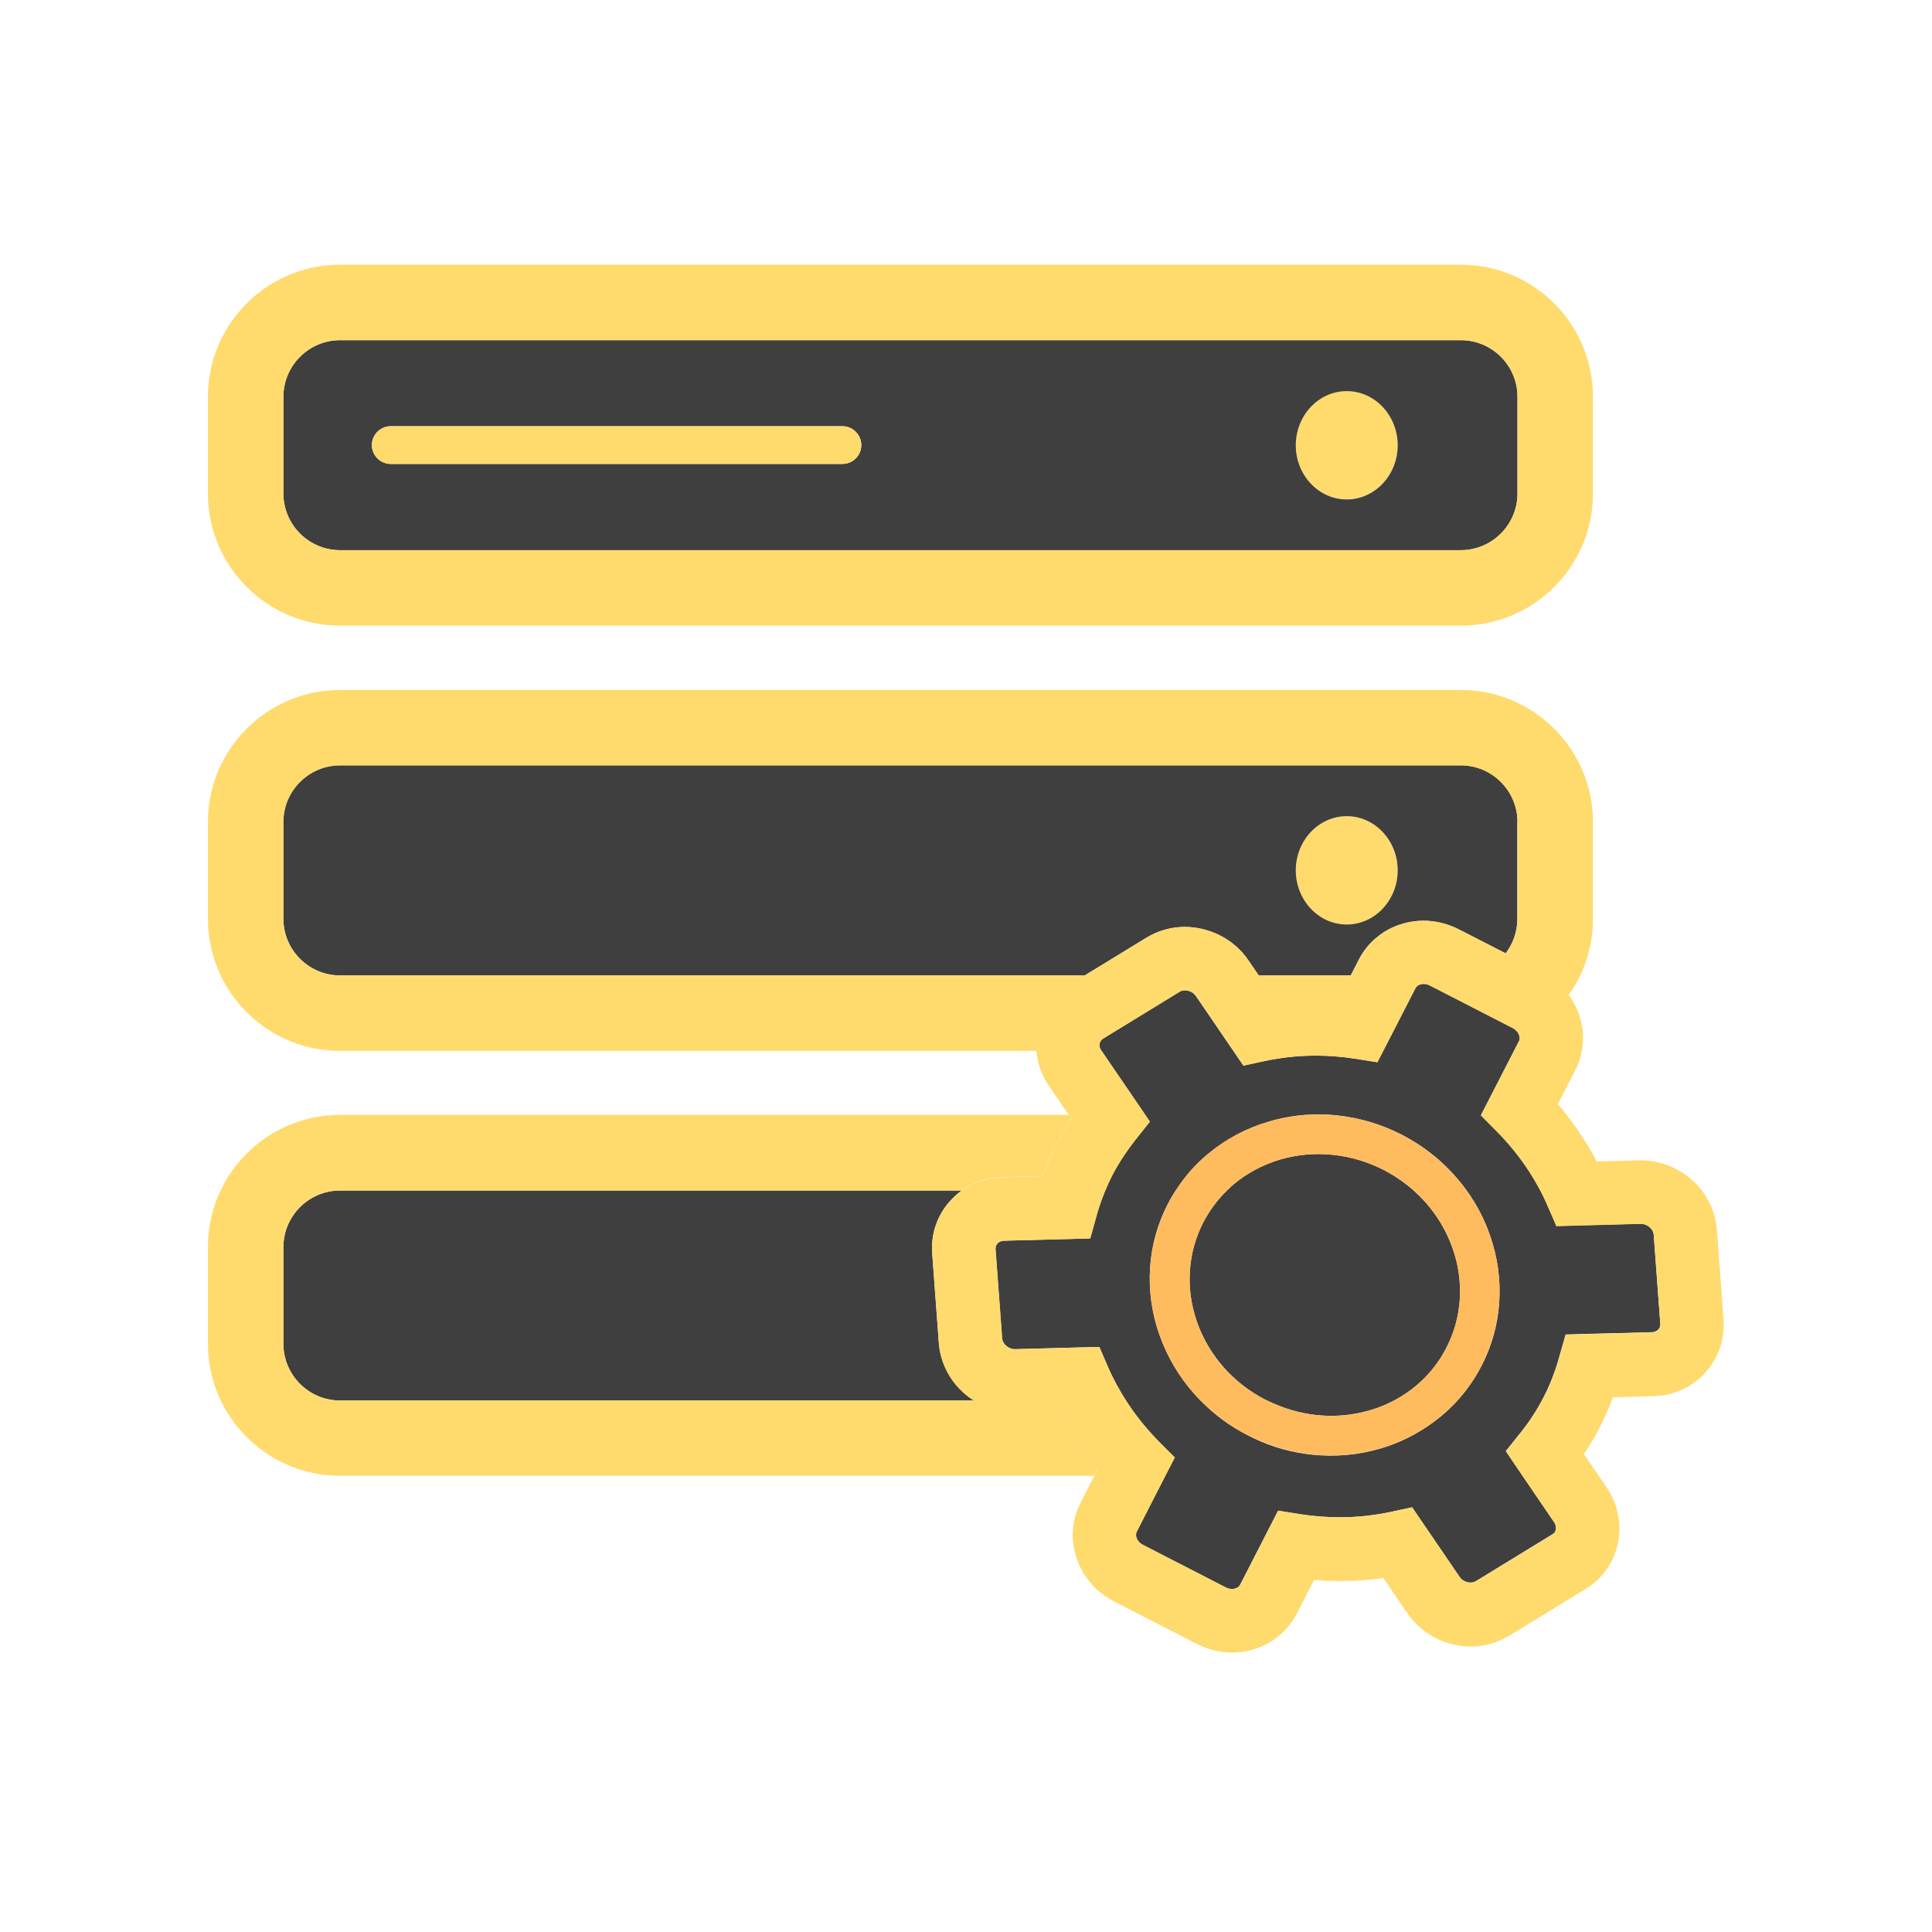 <!-- <svg width="40" height="32" viewBox="0 0 40 32" fill="none" xmlns="http://www.w3.org/2000/svg">
<path opacity="0.15" fill-rule="evenodd" clip-rule="evenodd" d="M3 1C1.89543 1 1 1.89543 1 3V28C1 29.1046 1.89543 30 3 30H37C38.1046 30 39 29.1046 39 28V3C39 1.89543 38.1046 1 37 1H3ZM36 9H4V28H36V9Z" fill="url(#paint0_linear)"/>
<path d="M37.6172 0.375H2.38281C1.06903 0.375 0 1.44403 0 2.75781V29.2422C0 30.556 1.06903 31.625 2.38281 31.625H37.6172C38.931 31.625 40 30.556 40 29.2422V2.75781C40 1.44403 38.931 0.375 37.6172 0.375ZM38.4375 29.2422C38.4375 29.6945 38.0695 30.0625 37.6172 30.0625H2.38281C1.93054 30.0625 1.5625 29.6945 1.5625 29.2422V2.75781C1.5625 2.30554 1.93054 1.9375 2.38281 1.9375H37.6172C38.0695 1.9375 38.4375 2.30554 38.4375 2.75781V29.2422Z" fill="url(#paint1_linear)"/>
<path d="M14.9219 5.79156H35.0781C35.5096 5.79156 35.8594 5.44183 35.8594 5.01031C35.8594 4.5791 35.5096 4.22906 35.0781 4.22906H14.9219C14.4904 4.22906 14.1406 4.5791 14.1406 5.01031C14.1406 5.44183 14.4904 5.79156 14.9219 5.79156Z" fill="url(#paint2_linear)"/>
<path d="M3.99231 5.3094C4.01184 5.3564 4.03595 5.40157 4.06403 5.44368C4.0921 5.48671 4.12506 5.52669 4.16107 5.56239C4.30634 5.70857 4.50775 5.79158 4.71313 5.79158C4.76471 5.79158 4.81567 5.7867 4.86633 5.77663C4.91638 5.76656 4.96552 5.7516 5.01251 5.73207C5.05951 5.71254 5.10468 5.68843 5.14679 5.66035C5.18982 5.63136 5.2298 5.5984 5.2655 5.5627C5.30243 5.52669 5.33447 5.48671 5.36316 5.44398C5.39154 5.40157 5.41565 5.3564 5.43518 5.3094C5.45471 5.2618 5.46967 5.21266 5.47974 5.16322C5.48981 5.11256 5.49438 5.06099 5.49438 5.01033C5.49438 4.95937 5.48981 4.90779 5.47974 4.85805C5.46967 4.808 5.45471 4.75856 5.43518 4.71187C5.41565 4.66426 5.39154 4.61879 5.36316 4.57668C5.33447 4.53365 5.30243 4.49397 5.2655 4.45796C5.2298 4.42195 5.18982 4.3893 5.14679 4.36092C5.10468 4.33284 5.05951 4.30873 5.01251 4.2892C4.96552 4.26967 4.91638 4.25471 4.86633 4.24464C4.76563 4.2242 4.66187 4.2242 4.56085 4.24464C4.5108 4.25471 4.46167 4.26967 4.41498 4.2892C4.36707 4.30873 4.3219 4.33284 4.27979 4.36092C4.23676 4.3893 4.19678 4.42195 4.16107 4.45796C4.12506 4.49397 4.0921 4.53365 4.06403 4.57668C4.03595 4.61879 4.01184 4.66426 3.99231 4.71187C3.97278 4.75856 3.95782 4.808 3.94775 4.85805C3.93738 4.90779 3.93188 4.95937 3.93188 5.01033C3.93188 5.06099 3.93738 5.11256 3.94775 5.16322C3.95782 5.21266 3.97278 5.2618 3.99231 5.3094Z" fill="url(#paint3_linear)"/>
<path d="M7.11731 5.3094C7.13684 5.3564 7.16095 5.40157 7.18903 5.44368C7.2171 5.48671 7.25006 5.52669 7.28607 5.56239C7.43134 5.70857 7.63275 5.79158 7.83813 5.79158C7.88971 5.79158 7.94067 5.7867 7.99133 5.77663C8.04138 5.76656 8.09052 5.7516 8.13751 5.73207C8.18451 5.71254 8.22968 5.68843 8.27179 5.66035C8.31482 5.63136 8.3548 5.5984 8.39142 5.5627C8.42743 5.52669 8.45947 5.48671 8.48816 5.44398C8.51654 5.40157 8.54065 5.3564 8.56018 5.3094C8.57971 5.2618 8.59467 5.21266 8.60474 5.16322C8.61481 5.11256 8.61938 5.06099 8.61938 5.01033C8.61938 4.95937 8.61481 4.90779 8.60474 4.85805C8.59467 4.808 8.57971 4.75856 8.56018 4.71187C8.54065 4.66426 8.51654 4.61879 8.48816 4.57668C8.45947 4.53365 8.42743 4.49397 8.39142 4.45796C8.3548 4.42195 8.31482 4.3893 8.27179 4.36092C8.22968 4.33284 8.18451 4.30873 8.13751 4.2892C8.09052 4.26967 8.04138 4.25471 7.99133 4.24464C7.89063 4.2242 7.78687 4.2242 7.68585 4.24464C7.6358 4.25471 7.58667 4.26967 7.53998 4.2892C7.49207 4.30873 7.4469 4.33284 7.40479 4.36092C7.36176 4.3893 7.32178 4.42195 7.28607 4.45796C7.25006 4.49397 7.2171 4.53365 7.18903 4.57668C7.16095 4.61879 7.13684 4.66426 7.11731 4.71187C7.09778 4.75856 7.08282 4.808 7.07275 4.85805C7.06238 4.90779 7.05688 4.95937 7.05688 5.01033C7.05688 5.06099 7.06238 5.11256 7.07275 5.16322C7.08282 5.21266 7.09778 5.2618 7.11731 5.3094Z" fill="url(#paint4_linear)"/>
<path d="M10.2423 5.3094C10.2618 5.3564 10.2859 5.40157 10.314 5.44368C10.3421 5.48671 10.3751 5.52669 10.4111 5.56239C10.4468 5.5984 10.4868 5.63136 10.5298 5.66005C10.5719 5.68843 10.6171 5.71254 10.665 5.73207C10.7117 5.7516 10.7608 5.76656 10.8109 5.77663C10.8609 5.7867 10.9125 5.79128 10.9631 5.79128C11.0147 5.79128 11.0657 5.7867 11.1163 5.77663C11.1664 5.76656 11.2155 5.7516 11.2625 5.73207C11.3095 5.71254 11.3547 5.68843 11.3977 5.66005C11.4398 5.63136 11.4798 5.5984 11.5164 5.56239C11.5524 5.52669 11.5845 5.48671 11.6132 5.44368C11.6415 5.40157 11.6656 5.3564 11.6852 5.3094C11.7047 5.2618 11.7197 5.21266 11.7297 5.16322C11.7398 5.11256 11.7444 5.06099 11.7444 5.01003C11.7444 4.95937 11.7398 4.90779 11.7297 4.85774C11.7197 4.80769 11.7047 4.75856 11.6852 4.71187C11.6656 4.66396 11.6415 4.61879 11.6132 4.57668C11.5845 4.53365 11.5524 4.49367 11.5164 4.45796C11.4798 4.42195 11.4398 4.38899 11.3977 4.36092C11.3547 4.33284 11.3095 4.30873 11.2625 4.2892C11.2155 4.26967 11.1664 4.25471 11.1163 4.24464C11.0156 4.2242 10.9119 4.2242 10.8109 4.24464C10.7608 4.25471 10.7117 4.26967 10.665 4.2892C10.6171 4.30873 10.5719 4.33284 10.5298 4.36092C10.4868 4.38899 10.4468 4.42195 10.4111 4.45796C10.3751 4.49367 10.3421 4.53365 10.314 4.57668C10.2859 4.61879 10.2618 4.66396 10.2423 4.71187C10.2228 4.75856 10.2078 4.80769 10.1978 4.85774C10.1874 4.90779 10.1819 4.95937 10.1819 5.01003C10.1819 5.06099 10.1874 5.11256 10.1978 5.16322C10.2078 5.21266 10.2228 5.2618 10.2423 5.3094Z" fill="url(#paint5_linear)"/>
<path d="M22.7154 13.739C22.344 13.5192 21.8649 13.6425 21.6452 14.0139L17.0099 21.8524C16.7901 22.2238 16.9131 22.7029 17.2845 22.9223C17.4093 22.9962 17.5464 23.0316 17.6816 23.0316C17.9486 23.0316 18.2089 22.8942 18.3548 22.6477L22.9901 14.8092C23.2098 14.4378 23.0868 13.9587 22.7154 13.739Z" fill="url(#paint6_linear)"/>
<path d="M12.9769 16.0351V15.2462C12.9769 14.8095 13.3321 14.454 13.7688 14.454H13.7798C14.2113 14.454 14.561 14.1042 14.561 13.6727C14.561 13.2415 14.2113 12.8915 13.7798 12.8915H13.7688C12.4706 12.8915 11.4144 13.948 11.4144 15.2462V16.0351C11.4144 16.3192 11.2978 16.5963 11.0946 16.795L10.0823 17.7853C9.93305 17.9312 9.84852 18.1307 9.8473 18.3395C9.84638 18.5482 9.92878 18.7487 10.0765 18.8964L11.108 19.9276C11.307 20.1263 11.4174 20.3906 11.4196 20.6719L11.4251 21.4907C11.4342 22.7801 12.4904 23.8293 13.7798 23.8293C14.2113 23.8293 14.561 23.4792 14.561 23.048C14.561 22.6165 14.2113 22.2668 13.7798 22.2668C13.3458 22.2668 12.9906 21.9137 12.9876 21.48L12.9821 20.6613C12.9772 19.9664 12.7037 19.3133 12.2127 18.8226L11.7397 18.3499L12.1874 17.9119C12.6891 17.4209 12.9769 16.737 12.9769 16.0351Z" fill="url(#paint7_linear)"/>
<path d="M27.023 20.6857V21.4745C27.023 21.9113 26.6678 22.2668 26.2311 22.2668H26.2201C25.7886 22.2668 25.4388 22.6165 25.4388 23.048C25.4388 23.4792 25.7886 23.8293 26.2201 23.8293H26.2311C27.5293 23.8293 28.5855 22.7728 28.5855 21.4745V20.6857C28.5855 20.4016 28.7021 20.1245 28.9053 19.9258L29.9176 18.9355C30.0668 18.7896 30.1514 18.59 30.1523 18.3813C30.1535 18.1725 30.0711 17.972 29.9234 17.8243L28.8919 16.7932C28.6929 16.5945 28.5821 16.3299 28.5803 16.0488L28.5745 15.23C28.5657 13.9407 27.5095 12.8918 26.2201 12.8918C25.7886 12.8918 25.4388 13.2415 25.4388 13.673C25.4388 14.1042 25.7886 14.4543 26.2201 14.4543C26.6537 14.4543 27.0093 14.8071 27.012 15.2407L27.0178 16.0595C27.0227 16.7541 27.2958 17.4072 27.7872 17.8982L28.2602 18.3709L27.8125 18.8088C27.3108 19.2996 27.023 19.9838 27.023 20.6857Z" fill="url(#paint8_linear)"/>
<path d="M36.0443 8.13531H3.95569C3.52417 8.13531 3.17444 8.48535 3.17444 8.91656V27.6666C3.17444 28.0981 3.52417 28.4478 3.95569 28.4478H13.2553C13.6868 28.4478 14.0366 28.0981 14.0366 27.6666C14.0366 27.2354 13.6868 26.8853 13.2553 26.8853H4.73694V9.69781H35.2631V26.8853H19.5312C19.0997 26.8853 18.75 27.2354 18.75 27.6666C18.75 28.0981 19.0997 28.4478 19.5312 28.4478H36.0443C36.4758 28.4478 36.8256 28.0981 36.8256 27.6666V8.91656C36.8256 8.48535 36.4758 8.13531 36.0443 8.13531Z" fill="url(#paint9_linear)"/>
<defs>
<linearGradient id="paint0_linear" x1="3.15333" y1="1" x2="26.6886" y2="35.0542" gradientUnits="userSpaceOnUse">
<stop offset="0.259336" stop-color="#FFDB6E"/>
<stop offset="1" stop-color="#FFBC5E"/>
</linearGradient>
<linearGradient id="paint1_linear" x1="2.26667" y1="0.375001" x2="27.8327" y2="36.511" gradientUnits="userSpaceOnUse">
<stop offset="0.259336" stop-color="#FFDB6E"/>
<stop offset="1" stop-color="#FFBC5E"/>
</linearGradient>
<linearGradient id="paint2_linear" x1="15.3714" y1="4.22906" x2="15.5472" y2="6.9288" gradientUnits="userSpaceOnUse">
<stop offset="0.259336" stop-color="#FFDB6E"/>
<stop offset="1" stop-color="#FFBC5E"/>
</linearGradient>
<linearGradient id="paint3_linear" x1="4.02043" y1="4.22931" x2="5.36917" y2="5.71887" gradientUnits="userSpaceOnUse">
<stop offset="0.259336" stop-color="#FFDB6E"/>
<stop offset="1" stop-color="#FFBC5E"/>
</linearGradient>
<linearGradient id="paint4_linear" x1="7.14543" y1="4.22931" x2="8.49417" y2="5.71887" gradientUnits="userSpaceOnUse">
<stop offset="0.259336" stop-color="#FFDB6E"/>
<stop offset="1" stop-color="#FFBC5E"/>
</linearGradient>
<linearGradient id="paint5_linear" x1="10.2704" y1="4.22931" x2="11.6189" y2="5.71884" gradientUnits="userSpaceOnUse">
<stop offset="0.259336" stop-color="#FFDB6E"/>
<stop offset="1" stop-color="#FFBC5E"/>
</linearGradient>
<linearGradient id="paint6_linear" x1="17.2521" y1="13.6301" x2="25.0143" y2="19.281" gradientUnits="userSpaceOnUse">
<stop offset="0.259336" stop-color="#FFDB6E"/>
<stop offset="1" stop-color="#FFBC5E"/>
</linearGradient>
<linearGradient id="paint7_linear" x1="10.1144" y1="12.8915" x2="17.4785" y2="16.3959" gradientUnits="userSpaceOnUse">
<stop offset="0.259336" stop-color="#FFDB6E"/>
<stop offset="1" stop-color="#FFBC5E"/>
</linearGradient>
<linearGradient id="paint8_linear" x1="25.7059" y1="12.8918" x2="33.0696" y2="16.3959" gradientUnits="userSpaceOnUse">
<stop offset="0.259336" stop-color="#FFDB6E"/>
<stop offset="1" stop-color="#FFBC5E"/>
</linearGradient>
<linearGradient id="paint9_linear" x1="5.08133" y1="8.13532" x2="19.9152" y2="35.2721" gradientUnits="userSpaceOnUse">
<stop offset="0.259336" stop-color="#FFDB6E"/>
<stop offset="1" stop-color="#FFBC5E"/>
</linearGradient>
</defs>
</svg> -->
<svg viewBox="0 0 1024 1024" class="icon" version="1.1" xmlns="http://www.w3.org/2000/svg" fill="#000000"><g id="SVGRepo_bgCarrier" stroke-width="0"></g><g id="SVGRepo_tracerCarrier" stroke-linecap="round" stroke-linejoin="round"></g><g id="SVGRepo_iconCarrier"><path d="M686.8 235.9a27 28.7 0 1 0 54 0 27 28.7 0 1 0-54 0Z" fill="#FFDB6E"></path><path d="M686.8 461.3a27 28.7 0 1 0 54 0 27 28.7 0 1 0-54 0Z" fill="#FFDB6E"></path><path d="M774.3 180.3H180.2c-16.5 0-30 13.5-30 30v51.3c0 16.5 13.5 30 30 30h594.1c16.5 0 30-13.5 30-30v-51.3c0-16.6-13.5-30-30-30z m-327.8 65.6H207.1c-5.5 0-10-4.5-10-10s4.5-10 10-10h239.4c5.5 0 10 4.5 10 10s-4.5 10-10 10z m267.3 18.8c-14.9 0-27-12.9-27-28.7s12.1-28.7 27-28.7 27 12.9 27 28.7-12.1 28.7-27 28.7zM804.3 435.6c0-16.5-13.5-30-30-30H180.2c-16.5 0-30 13.5-30 30V487c0 16.5 13.5 30 30 30h394.7l32.7-20c5.9-3.6 12.7-5.6 19.7-5.7h0.7c6.4 0 12.9 1.6 18.6 4.5 6.1 3.1 11.3 7.7 15.1 13.3l5.4 7.9h48.8l4.3-8.4c2.4-4.7 5.7-8.8 9.9-12.1 3.9-3.2 8.4-5.5 13.3-6.9 3.6-1.1 7.4-1.6 11.1-1.6 6.4 0 12.8 1.6 18.5 4.5l25 12.8c3.9-5.1 6.2-11.4 6.2-18.3v-51.4zM713.8 490c-14.9 0-27-12.9-27-28.7s12.1-28.7 27-28.7 27 12.9 27 28.7-12.1 28.7-27 28.7z" fill="#403f3f"></path><path d="M774.3 140.3H180.2c-38.6 0-70 31.4-70 70v51.3c0 38.6 31.4 70 70 70h594.1c38.6 0 70-31.4 70-70v-51.3c0-38.6-31.4-70-70-70z m30 121.3c0 16.5-13.5 30-30 30H180.2c-16.5 0-30-13.5-30-30v-51.3c0-16.5 13.5-30 30-30h594.1c16.5 0 30 13.5 30 30v51.3z" fill="#FFDB6E"></path><path d="M446.5 225.9H207.1c-5.5 0-10 4.5-10 10s4.5 10 10 10h239.4c5.5 0 10-4.5 10-10s-4.5-10-10-10z" fill="#FFDB6E"></path><path d="M504.5 731.1c-4-5.8-6.4-12.4-6.9-19.4l-3.5-47.3c-0.8-10.4 2.6-20.3 9.5-27.9 1.9-2.1 3.9-3.9 6.1-5.5H180.2c-16.5 0-30 13.5-30 30v51.3c0 16.5 13.5 30 30 30h336.1c-4.7-2.9-8.7-6.7-11.8-11.2z" fill="#403f3f"></path><path d="M569.8 762.3c-3.1-4.6-5.9-9.4-8.5-14.3l-22.4 0.6h-1c-6.4 0-12.8-1.5-18.5-4.5-1.1-0.5-2.1-1.1-3.1-1.8H180.2c-16.5 0-30-13.5-30-30V661c0-16.5 13.5-30 30-30h329.5c1.9-1.4 4-2.6 6.2-3.6 4.8-2.2 10-3.4 15.4-3.5l21.3-0.6c0.4-1.1 0.8-2.1 1.2-3.2 1.7-4.2 3.5-8.4 5.6-12.3 2.5-4.9 5.4-9.8 8.6-14.6l-1.5-2.3H180.2c-38.6 0-70 31.4-70 70v51.3c0 38.6 31.4 70 70 70h399.7l2-3.9c-4.4-5-8.4-10.4-12.1-16z" fill="#FFDB6E"></path><path d="M769.9 661.6c-3.2-9-8-17.2-14.4-24.4-2-2.2-4-4.2-6.2-6.2-4.8-4.2-10.1-7.9-15.9-10.9-8.4-4.3-17.4-7-26.7-8-9.6-1-19.1-0.2-28.3 2.5-4.7 1.4-9.1 3.2-13.3 5.5-3.9 2.1-7.7 4.6-11.1 7.5-1.3 1.1-2.5 2.2-3.7 3.4-5.1 5-9.3 10.7-12.6 17-4 7.9-6.4 16.3-7 25.2-0.7 9.2 0.6 18.4 3.7 27.4 3.2 9 8 17.2 14.4 24.4 6.2 7 13.7 12.7 22.1 17 0.2 0.1 0.4 0.2 0.7 0.3 8.3 4.1 17 6.7 26.1 7.7 9.6 1 19.1 0.2 28.3-2.5 4.5-1.3 8.7-3 12.7-5.1 4.2-2.2 8.1-4.8 11.7-7.8 6.8-5.7 12.3-12.5 16.3-20.4 4-7.9 6.4-16.3 7-25.2 0.6-9.2-0.6-18.4-3.8-27.4z" fill="#403f3f"></path><path d="M876.5 654.4c-0.1-2-1.6-3.9-3.6-5-1-0.5-2.1-0.8-3.2-0.8l-26.4 0.7-18.4 0.5-0.7-1.7-3.8-8.7c-1.6-3.8-3.4-7.4-5.4-11-5.8-10.4-13-20-21.5-28.6l-7.8-7.9-0.8-0.8L805 552c0.4-0.7 0.5-1.5 0.4-2.3-0.2-1.8-1.6-3.7-3.6-4.8l-44-22.6c-1-0.5-2.1-0.8-3.2-0.8-2 0-3.7 0.9-4.4 2.3l-17 33.1-3.2 6.1-12-1.9c-6.9-1.1-13.9-1.6-20.8-1.6-9.1 0-18.3 1-27.1 2.9l-11.1 2.4-5.3-7.8-19.8-29c-0.7-1-1.6-1.8-2.6-2.3-1-0.5-2.2-0.8-3.3-0.8-1.1 0-2.1 0.3-2.9 0.8l-40.5 24.8c-1 0.6-1.6 1.4-1.8 2.5-0.3 1.3 0 2.6 0.9 3.9l0.2 0.2 23.2 34 2.3 3.4-7.7 9.7c-4.1 5.2-7.7 10.6-10.8 16.1-0.6 1-1.1 2-1.6 3-1.3 2.5-2.5 5.2-3.6 7.9-1.8 4.3-3.3 8.7-4.6 13.3l-3.3 11.9-45.5 1.2c-1.5 0-2.8 0.6-3.7 1.5-0.7 0.8-1 1.8-1 2.9l3.5 47.3c0.1 2 1.6 3.9 3.6 5 1 0.5 2.1 0.8 3.2 0.8l44.7-1.2 4.5 10.4c2.7 6.3 6 12.3 9.7 18.1 4.6 7.1 9.9 13.8 15.8 20 0.5 0.5 1 1 1.4 1.5l8.6 8.6-5.1 9.9-15 29.3c-0.7 1.4-0.4 2.8-0.1 3.6 0.6 1.5 1.7 2.7 3.3 3.5l44 22.6c1 0.5 2.1 0.8 3.2 0.8 2 0 3.7-0.9 4.4-2.3l20.1-39.2 12 1.9c6.9 1.1 13.9 1.6 20.8 1.6 9.1 0 18.3-1 27.1-2.9l11.1-2.4 25.1 36.8c0.7 1 1.6 1.8 2.6 2.3 1 0.5 2.2 0.8 3.3 0.8 1.1 0 2.1-0.3 2.9-0.8l40.5-24.8c1-0.6 1.6-1.4 1.8-2.5 0.3-1.6-0.3-3-0.9-3.9l-20.9-30.7-4.7-7 7.2-9 0.5-0.6c4.9-6.1 9-12.5 12.4-19.1 2.3-4.4 4.3-9.2 6-14.1 0.8-2.3 1.6-4.7 2.2-7.1l3.4-11.9 14.4-0.4 31.1-0.8c1.5 0 2.8-0.6 3.7-1.5 0.7-0.8 1-1.8 1-2.9l-3.5-47.3zM661.3 760.7c-9.4-4.8-17.8-11-25-18.4-1.1-1.1-2.1-2.2-3.2-3.4-8.3-9.3-14.5-19.9-18.6-31.5-4.1-11.7-5.7-23.7-4.9-35.8 0.8-11.7 3.9-22.9 9.3-33.3 1.3-2.6 2.7-5 4.3-7.4 2.5-3.8 5.3-7.5 8.3-10.9 2.8-3.1 5.8-6 9-8.6 9.3-7.7 20-13.4 31.9-16.9 6.5-1.9 13.1-3.1 19.8-3.6 4.4-0.3 8.8-0.3 13.3 0l3.3 0.3c11.9 1.3 23.4 4.7 34.1 10.2 9.5 4.9 18 11.1 25.3 18.7 1 1 1.9 2 2.9 3.1 2.3 2.6 4.4 5.2 6.4 8 5.2 7.2 9.3 15.1 12.2 23.5 4.1 11.7 5.7 23.7 4.9 35.8-0.8 11.7-3.9 22.9-9.3 33.3-3.5 6.8-7.8 13-12.9 18.6-2.7 3-5.6 5.7-8.7 8.3-5.6 4.6-11.7 8.5-18.2 11.7-4.4 2.1-8.9 3.9-13.7 5.3-11.8 3.5-24.1 4.6-36.4 3.3-10.7-1.1-21-4-30.7-8.6-1.1-0.6-2.2-1.1-3.4-1.7z" fill="#403f3f"></path><path d="M913.5 699.2l-3.5-47.3c-0.5-6.9-2.9-13.6-6.9-19.4-3.8-5.5-9-10-14.9-13-5.7-2.9-12.1-4.5-18.5-4.5h-1l-22.4 0.6c-5.7-10.8-12.6-21-20.6-30.4l9.2-17.9c2.4-4.7 3.8-9.8 4.1-15.1 0.3-5-0.5-10-2.2-14.8-1.3-3.6-3.1-7-5.3-10.1 8.1-11.4 12.8-25.3 12.8-40.3v-51.3c0-38.6-31.4-70-70-70H180.2c-38.6 0-70 31.4-70 70V487c0 38.6 31.4 70 70 70h369.1c0.1 1.4 0.3 2.7 0.6 4.1 1 5.2 3.1 10.1 6.1 14.5l10.5 15.4 1.5 2.3c-3.2 4.8-6.1 9.6-8.6 14.6-2 3.9-3.9 8.1-5.6 12.3-0.4 1.1-0.8 2.1-1.2 3.2l-21.3 0.6c-5.4 0.1-10.6 1.3-15.4 3.5-2.2 1-4.3 2.2-6.2 3.6-2.2 1.6-4.3 3.4-6.1 5.5-6.9 7.7-10.3 17.6-9.5 27.9l3.5 47.3c0.5 6.9 2.9 13.6 6.9 19.4 3.1 4.5 7.2 8.3 11.8 11.3 1 0.6 2 1.2 3.1 1.8 5.7 2.9 12.1 4.5 18.5 4.5h1l22.4-0.6c2.6 4.9 5.4 9.7 8.5 14.3 3.7 5.6 7.7 10.9 12.1 16.1l-2 3.9-7.2 14c-2.4 4.7-3.8 9.8-4.1 15.1-0.3 5 0.5 10 2.2 14.8 3.4 9.7 10.4 17.6 19.7 22.4l44 22.6c5.8 2.9 12.2 4.5 18.5 4.5 3.8 0 7.5-0.5 11.1-1.6 4.9-1.4 9.4-3.8 13.3-6.9 4.1-3.3 7.5-7.4 9.9-12.1l9.2-17.9c4.6 0.4 9.2 0.6 13.8 0.6 7.7 0 15.3-0.5 22.9-1.6l12.6 18.5c3.8 5.6 9 10.2 15.1 13.3 5.7 2.9 12.2 4.5 18.6 4.5h0.7c7-0.1 13.8-2.1 19.7-5.7l40.5-24.8c8.9-5.4 14.9-14 17.1-24.1 1.1-5 1.1-10.2 0.1-15.3-1-5.2-3.1-10.1-6.1-14.5l-12-17.6c3.2-4.8 6.1-9.6 8.6-14.6 2.5-4.9 4.8-10.1 6.8-15.5l21.3-0.6c5.4-0.1 10.6-1.3 15.4-3.5 4.7-2.2 8.9-5.2 12.3-9 7-8 10.4-17.9 9.6-28.3zM150.2 487v-51.3c0-16.5 13.5-30 30-30h594.1c16.5 0 30 13.5 30 30V487c0 6.9-2.3 13.2-6.2 18.3l-25-12.8c-5.8-2.9-12.2-4.5-18.5-4.5-3.8 0-7.5 0.5-11.1 1.6-4.9 1.4-9.4 3.8-13.3 6.9-4.1 3.3-7.5 7.4-9.9 12.1L716 517h-48.8l-5.4-7.9c-3.8-5.6-9-10.2-15.1-13.3-5.8-2.9-12.2-4.5-18.6-4.5h-0.7c-7 0.1-13.8 2.1-19.7 5.7L575 517H180.2c-16.5 0-30-13.5-30-30z m728.9 217.7c-0.9 1-2.1 1.5-3.7 1.5l-31.1 0.8-14.4 0.4-3.4 11.9c-0.7 2.4-1.4 4.8-2.2 7.1-1.7 4.9-3.7 9.7-6 14.1-3.3 6.5-7.5 12.9-12.4 19.1l-0.5 0.6-7.2 9 4.7 7 20.9 30.7c0.6 0.9 1.2 2.3 0.9 3.9-0.2 1-0.9 1.9-1.8 2.5L782.4 838c-0.8 0.5-1.8 0.8-2.9 0.8-1.1 0-2.2-0.3-3.3-0.8-1.1-0.5-2-1.3-2.6-2.3l-25.1-36.8-11.1 2.4c-8.9 1.9-18 2.9-27.1 2.9-6.9 0-13.9-0.6-20.8-1.6l-12-1.9-20.1 39.2c-0.7 1.4-2.4 2.3-4.4 2.3-1.1 0-2.2-0.3-3.2-0.8l-44-22.6c-1.6-0.8-2.7-2.1-3.3-3.5-0.3-0.7-0.6-2.2 0.1-3.6l15-29.3 5.1-9.9-8.6-8.6c-0.5-0.5-1-1-1.4-1.5-6-6.2-11.3-12.9-15.8-20-3.7-5.8-7-11.8-9.7-18.1l-4.5-10.4-44.7 1.2c-1.1 0-2.2-0.3-3.2-0.8-2.1-1.1-3.5-3-3.6-5l-3.5-47.3c-0.1-1.1 0.2-2.1 1-2.9 0.9-1 2.1-1.5 3.7-1.5l45.5-1.2 3.3-11.9c1.3-4.6 2.8-9.1 4.6-13.3 1.1-2.7 2.3-5.3 3.6-7.9 0.5-1 1.1-2 1.6-3 3-5.5 6.7-10.9 10.8-16.1l7.7-9.7-2.3-3.4-23.2-34-0.2-0.2c-0.9-1.3-1.2-2.6-0.9-3.9 0.2-1 0.9-1.9 1.8-2.5l40.5-24.8c0.8-0.5 1.8-0.8 2.9-0.8 1.1 0 2.2 0.3 3.3 0.8 1.1 0.5 2 1.3 2.6 2.3l19.8 29 5.3 7.8 11.1-2.4c8.9-1.9 18-2.9 27.1-2.9 6.9 0 13.9 0.6 20.8 1.6l12 1.9 3.1-6.1 17-33.1c0.7-1.4 2.4-2.3 4.4-2.3 1.1 0 2.2 0.3 3.2 0.8l44 22.6c2 1 3.4 2.9 3.6 4.8 0.1 0.8 0 1.6-0.4 2.3l-20.1 39.2 0.8 0.8 7.8 7.9c8.6 8.7 15.8 18.2 21.5 28.6 2 3.6 3.8 7.2 5.4 11l3.8 8.7 0.7 1.7 18.4-0.5 26.4-0.7c1.1 0 2.2 0.3 3.2 0.8 2.1 1.1 3.5 3 3.6 5l3.5 47.3c0.1 1.1-0.2 2.1-0.9 2.9z" fill="#FFDB6E"></path><path d="M692.2 591h13.3c-4.5-0.3-8.9-0.3-13.3 0z" fill="#FFBC5E"></path><path d="M789.7 654.7c-2.9-8.4-7.1-16.3-12.2-23.5-2-2.8-4.1-5.4-6.4-8-0.9-1-1.9-2.1-2.9-3.1-7.3-7.5-15.8-13.8-25.3-18.7-10.7-5.5-22.2-8.9-34.1-10.2l-3.3-0.3h-13.3c-6.7 0.5-13.3 1.6-19.8 3.6-11.9 3.5-22.6 9.2-31.9 16.9-3.2 2.7-6.2 5.6-9 8.6-3.1 3.4-5.8 7-8.3 10.9-1.5 2.4-3 4.9-4.3 7.4-5.3 10.4-8.4 21.6-9.3 33.3-0.9 12.1 0.8 24.1 4.9 35.8 4.1 11.6 10.3 22.2 18.6 31.5 1 1.2 2.1 2.3 3.2 3.4 7.3 7.4 15.7 13.6 25 18.4 1.1 0.6 2.2 1.1 3.4 1.6 9.8 4.5 20.1 7.4 30.7 8.6 12.3 1.3 24.6 0.2 36.4-3.3 4.8-1.4 9.3-3.2 13.7-5.3 6.5-3.1 12.6-7 18.2-11.7 3.1-2.6 6-5.4 8.7-8.3 5.1-5.6 9.4-11.8 12.9-18.6 5.3-10.4 8.4-21.6 9.3-33.3 0.9-12-0.8-24-4.9-35.7z m-16 34.3c-0.6 8.8-3 17.3-7 25.2-4 7.9-9.5 14.7-16.3 20.4-3.6 3-7.5 5.6-11.7 7.8-4 2.1-8.2 3.8-12.7 5.1-9.2 2.7-18.7 3.6-28.3 2.5-9.1-1-17.8-3.6-26.1-7.7-0.2-0.1-0.4-0.2-0.7-0.3-8.4-4.3-15.9-10.1-22.1-17-6.4-7.2-11.3-15.4-14.4-24.4-3.1-9-4.4-18.2-3.7-27.4 0.6-8.8 3-17.3 7-25.2 3.3-6.4 7.5-12.1 12.6-17 1.2-1.2 2.4-2.3 3.7-3.4 3.4-2.9 7.2-5.4 11.1-7.5 4.2-2.2 8.6-4.1 13.3-5.5 9.2-2.7 18.7-3.6 28.3-2.5 9.3 1 18.3 3.7 26.7 8 5.8 3 11.1 6.6 15.9 10.9 2.2 1.9 4.3 4 6.2 6.2 6.4 7.2 11.3 15.4 14.4 24.4 3.2 9 4.4 18.2 3.8 27.4z" fill="#FFBC5E"></path></g></svg>
